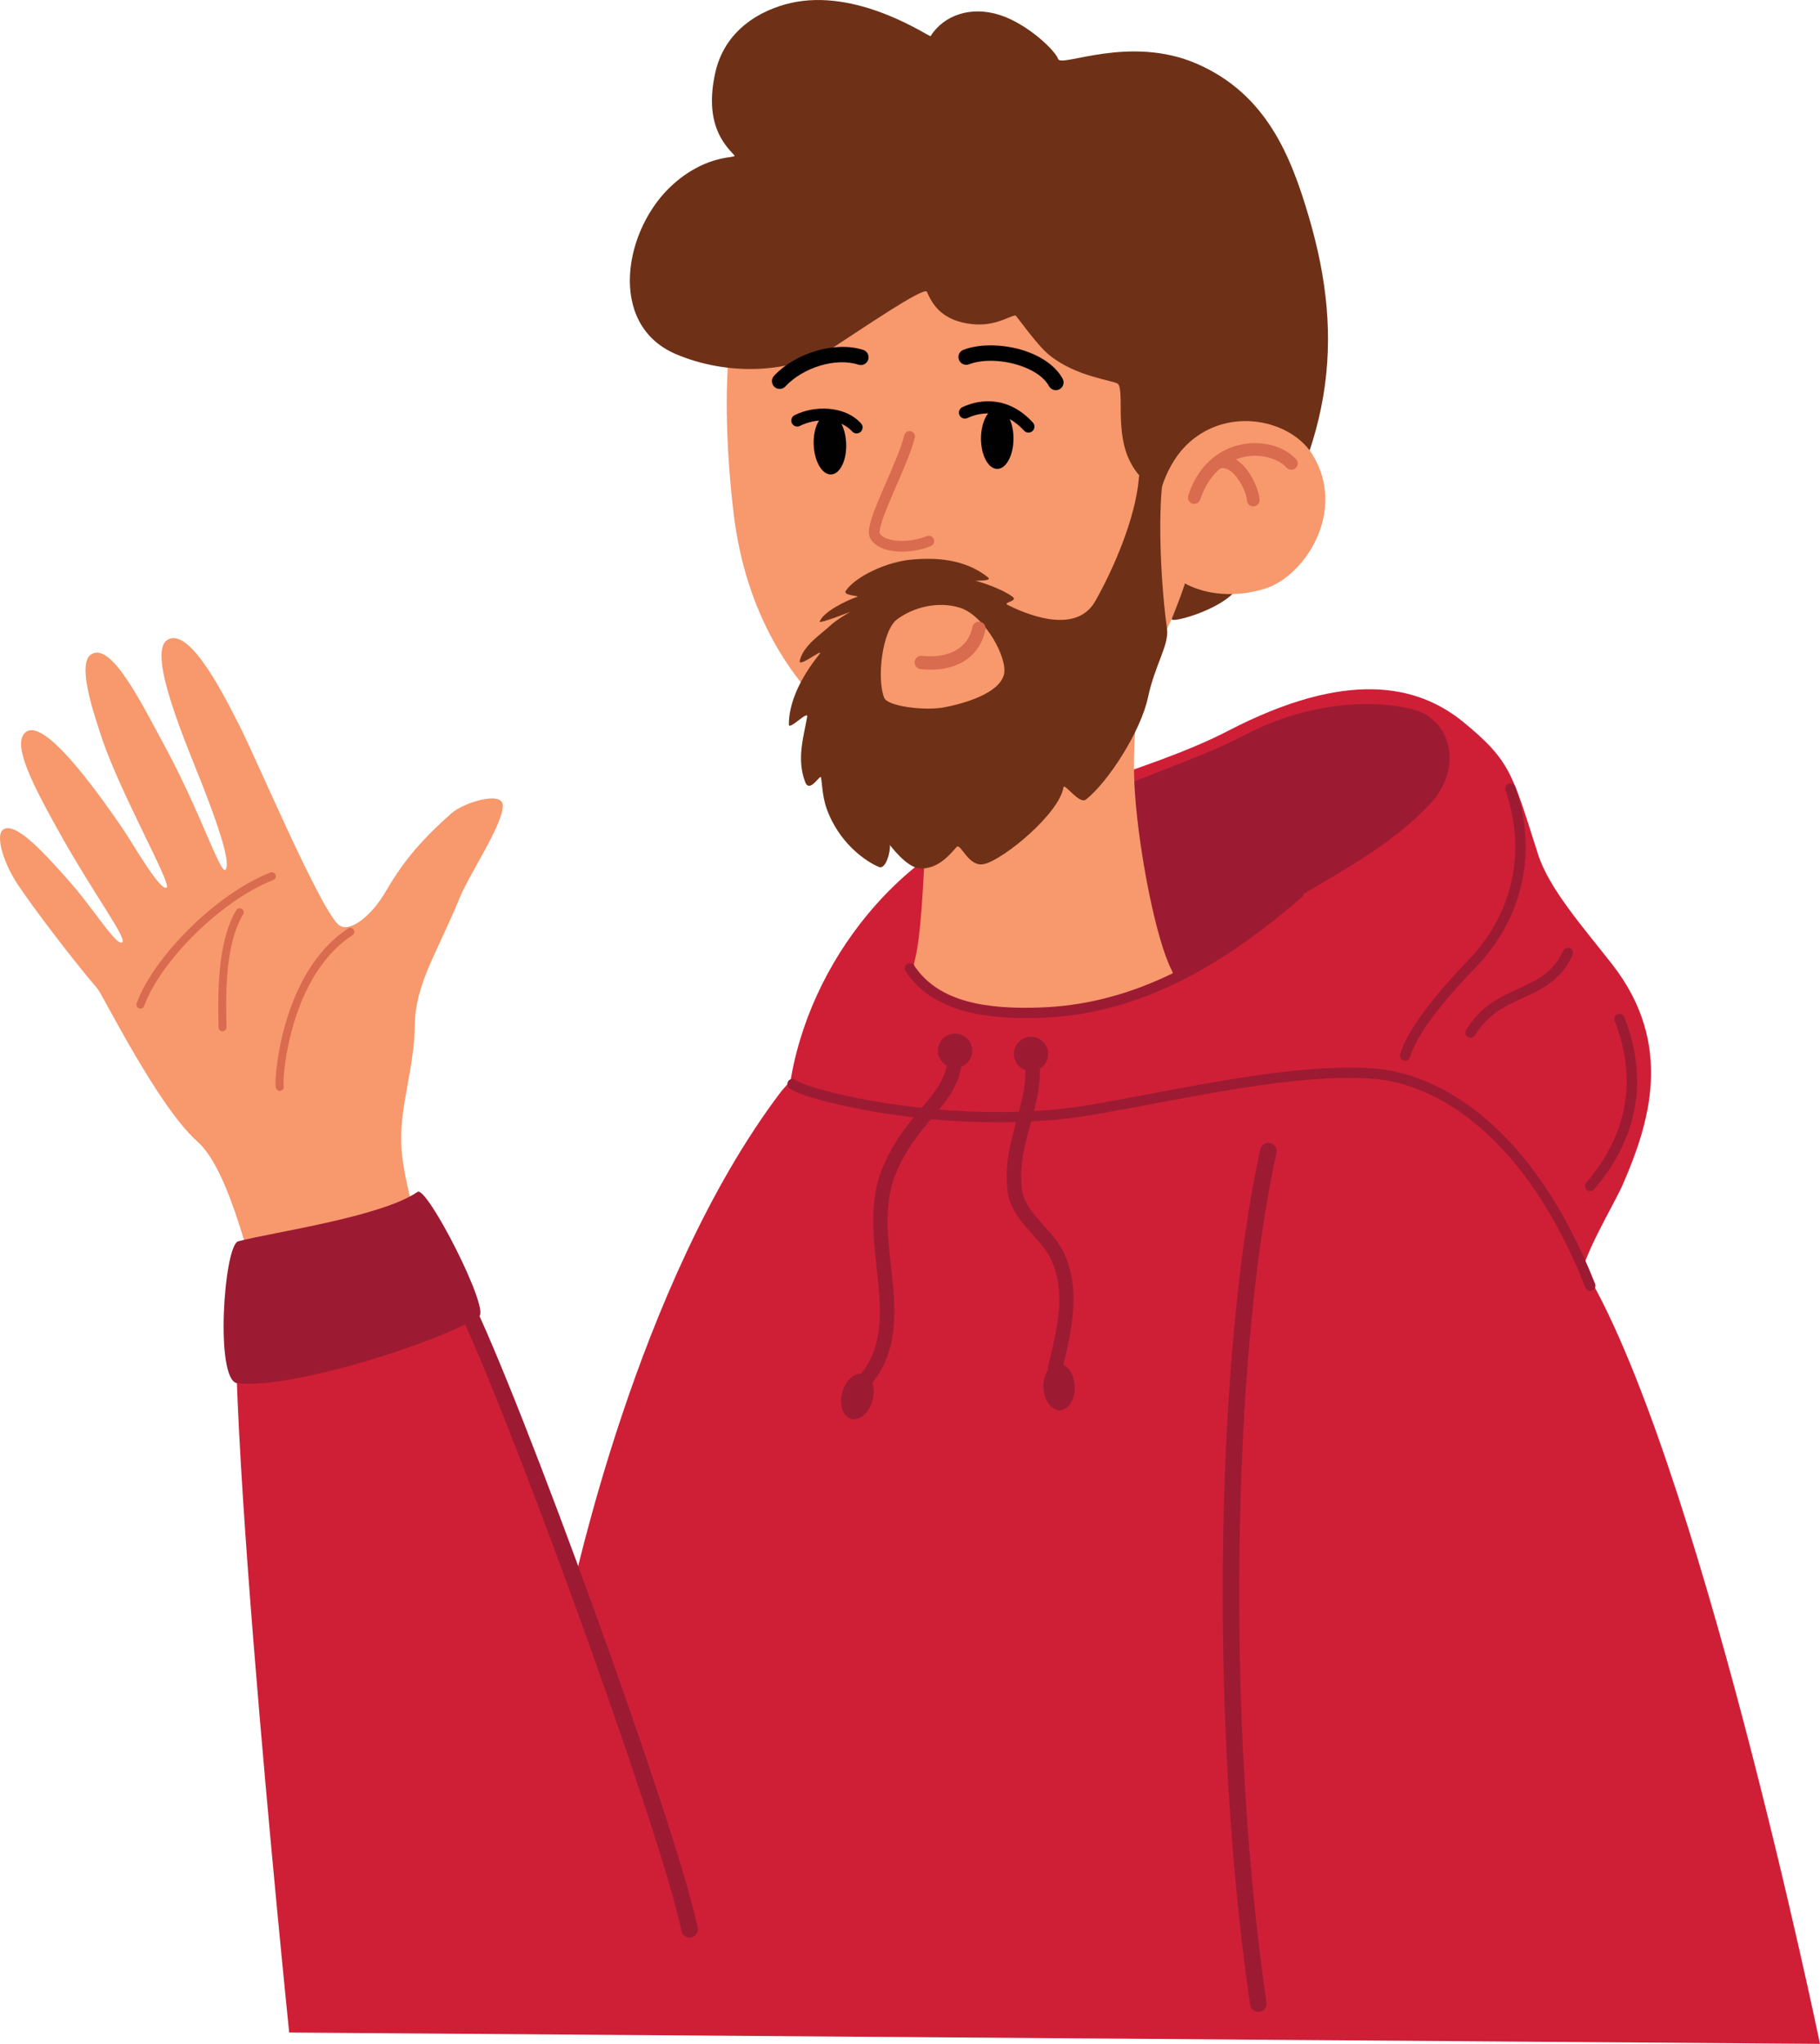 <svg xmlns="http://www.w3.org/2000/svg" viewBox="0 0 741.71 832.75"><g fill-rule="evenodd"><path d="m487.66 190.53c-8.78-84.1-74.03-102.8-105.64-99.34-25.4 2.78-66.34 7.1-81.71 37.61-5.09 10.1-5.45 46.98-1.27 80.92 9.76 79.27 71.92 112.09 102.84 105.89 49.52-9.93 92.2-63.55 85.77-125.08z" fill="#f7986d"></path><path d="m477.54 252.17c-.81 2.02 20.42-3.72 26.3-12.01 40.35-56.86 44.17-102.05 29.6-151.66-7.31-24.9-17.32-50.13-45.59-62.48-27.45-12-55.47 1.6-56.63-1.99-1.06-3.28-12.21-14.17-23.68-17.89-11.82-3.83-22.81-.02-28.3 8.56-.37.58-27.69-18.63-54.59-13.96-10.86 1.88-28.87 9.14-33.21 29.12-4.45 20.52 3.67 28.98 7.79 33.37 1.45 1.55-10.3-.98-24.66 11.63-20.31 17.84-27.46 57.28.81 69.39 20.49 8.78 47 8.43 65.18-3.34 10.68-6.91 36.12-24.32 37.17-22.03 1.9 4.15 5.06 10.97 16.39 12.9 10.78 1.84 16.8-2.91 19.68-3.27.39-.05 8.36 11.63 13.7 16.05 10.97 9.07 26.69 10.45 28.09 11.85 2.53 2.53-.81 17.85 3.98 29.51 7.26 17.68 23.84 14.85 25.85 24.88 3.04 15.14-3.63 30.63-7.91 41.36z" fill="#6e3117"></path><path d="m484.69 180.22c16.55-14.78 41.61-9.01 50.24 5.07 14.06 22.96-3.12 49.53-19.47 54.56-19.23 5.92-36.79-.92-41.59-11.01-6.18-12.98-2.38-36.82 10.83-48.61z" fill="#f7986d"></path><path d="m528.17 187.07c-2.85-3.09-7.24-5.33-12.27-6.16-11.29-1.87-25.83 3.23-31.65 20.99-.44 1.35.29 2.81 1.64 3.25s2.81-.29 3.25-1.64c4.79-14.63 16.62-19.06 25.92-17.52 3.8.63 7.17 2.23 9.32 4.57.96 1.04 2.59 1.11 3.64.15s1.11-2.59.15-3.64z" fill="#d96b4e"></path><path d="m497.08 190.86c2.28-.63 4.26.66 5.91 2.41 3.05 3.22 5.07 8.21 5.19 10.61.07 1.42 1.28 2.51 2.7 2.45 1.42-.07 2.51-1.28 2.45-2.7-.15-3.13-2.62-9.71-6.59-13.9-3.03-3.19-6.86-4.98-11.03-3.82-1.37.38-2.17 1.8-1.79 3.17s1.8 2.17 3.17 1.79z" fill="#d96b4e"></path><path d="m497.58 434.74c-21.06 5.27-177.12 19.65-176.48 13.46 2.78-26.84 13.96-51.76 29.29-71.65 10.12-13.12 22.04-24.06 34.56-31.9 30.28-18.98 82.57-29.75 115.42-46.82 48.6-25.25 77.39-18.83 95.94-3.68 19.62 16.03 20.05 21.42 30.56 54.11 4.44 13.81 18.31 29.53 30.05 44.51 25.88 33.03 14.78 65.71 4.73 89.16-4.06 9.48-18.06 31.64-18.06 42.14 0 2.32-51.99-109.44-90.7-101.7-18.65 3.73-36.67 7.71-55.3 12.36z" fill="#cf1f37"></path><path d="m575.49 288.91c-13.46-3.4-40.17-4.22-68.75 10.81-37.74 19.85-118.48 35.83-133.04 88.26-4.36 15.72 23.36 22.59 38.14 23.71 26.26 1.99 54.59-.95 94.48-31.28 23.27-17.7 55.12-29.93 76.58-52.97 13.39-14.38 8.87-34.42-7.41-38.53z" fill="#9c1b32"></path><path d="m378.61 285.83c-2.4 21.62.32 21.31-1.35 54.44-1 19.83-1.89 41.62-4.59 51.53-2.88 10.57 25.13 22.01 52.13 20.71 29.14-1.41 56.4-10.14 52.88-16.85-6.58-12.55-13.36-47.9-15.1-71.74-1.62-22.07 1.25-39.26 4.76-63.97 2.24-15.75-86.4 4.95-88.72 25.88z" fill="#f7986d"></path><path d="m334.04 253.27c-.34 1 12.8-4.01 12.92-4.23.06-.12-6.13 3.48-8.66 5.89-3.5 3.35-10.86 7.92-12.35 14.2-.76 3.2 9.19-4.86 8.22-2.9-.39.79-12.68 14.38-12.69 28.99 0 2.52 7.97-6.02 7.46-3.15-1.47 8.36-4.35 17.17-.81 26.53 1.87 4.95 6.23-3.56 6.49-1.75.79 5.56.51 10.09 4.62 17.98 5.8 11.14 15.06 16.83 18.96 18.4 3.09 1.25 4.89-7.48 4.43-8.97-.03-.11 6.44 8.8 11.73 9.46 8.18 1.02 13.82-6.93 15.54-8.68 1.64-1.66 4.77 8.39 11.07 7.02 7.89-1.72 30.68-20.51 32.42-31.25.34-2.07 6.42 7.08 9.16 4.94 9.02-7.04 22.34-27.79 25.27-41.52 2.89-13.56 8.71-21.44 7.77-28.13-2.3-16.32-3.9-44.43-1.67-61.23.37-2.82-9.02-9.16-9.78-.12-1.39 16.55-10.45 37.22-17.79 50.19-8.21 14.51-29.96 4.41-35.74 1.51-2.12-1.06 4.59-1.45 1.96-3.37-4.47-3.27-13.05-6.04-15.01-6.4-.93-.17 7.16.22 5.11-1.42-9.64-7.74-21.77-8.13-31.43-7.23s-22.24 6.56-26.51 12.62c-1.52 2.16 6.1 2.02 4.6 2.53-4.64 1.57-13.97 6.21-15.28 10.12zm75.07 21.69c1.84-6.59-7.87-24.25-17.9-27.35-9.05-2.79-19.02-.19-25.63 4.74-6.02 4.49-8.37 24.01-5.24 31.97 1.35 3.43 16.43 5.41 24.56 3.85s22.07-5.56 24.21-13.21z" fill="#6e3117"></path><path d="m375.16 272.6c15.73 1.67 24.5-6.07 26.44-16.08.28-1.46-.68-2.88-2.14-3.17-1.46-.28-2.88.67-3.17 2.14-1.48 7.66-8.52 13.01-20.56 11.73-1.48-.16-2.82.92-2.97 2.4-.16 1.48.92 2.82 2.4 2.97z" fill="#d96b4e"></path><path d="m107.32 529.41c-5.16-10.16-12.85-51.91-26.94-64.38-16.05-14.2-38.4-59.56-40.64-62.18-10.31-12.06-26.09-32.85-32.45-42.39-5.93-8.91-9-19.64-6.3-22.19 4.88-4.61 18.34 10.85 26.34 19.76 10.82 12.05 20 27.53 22.44 25.93 2.22-1.45-11.09-18.99-24.65-43.12-11.63-20.69-19.72-36.46-15.29-41.9 6.88-8.46 29.14 22.6 39.94 38.32 4.2 6.11 15.36 25.86 18.13 24.39 2.29-1.22-19.17-38.94-26.6-61.56-3.34-10.16-10.01-29.84-4.07-33.52 8.16-5.06 20.31 19.67 30.33 38.21 14.21 26.3 22.57 52.42 24.42 49.52 2.17-3.41-4.11-20.74-9.69-34.96-6.08-15.48-22.36-52.89-14.27-58.48 9.24-6.38 24.15 24.24 29.6 34.87 6.66 12.99 31.71 72.2 39.99 80.73 4.39 4.52 13.9-3.58 19.13-12.5 6.5-11.09 12.94-19.96 27.3-32.63 4.86-4.29 20.57-9.23 20.86-3.28.36 7.39-13.49 27.86-17.51 37.63-9.57 23.24-18.15 35.15-18.36 52.3-.21 17.43-6.25 32.97-5.5 48.61.74 15.42 8.62 38.37 9.99 45.21.49 2.45-60.86 28.14-66.21 17.62z" fill="#f7986d"></path><path d="m741.71 832.75s-50.27-242.97-97.49-318.09c-17.68-28.13-25.84-74.05-74.87-97.42-35.75-17.03-134.52.2-147.28-.81-30.16-2.39-85.07 3.54-104.32 29.07-58.67 77.84-84.12 203.06-84.45 201.78-3.65-13.9-9.82-29.6-17.21-48.63-13.59-34.99-42.69-115.66-47.5-111.65-11.59 9.66-53.5 24.65-68.81 23.89-14.66-.72 18.07 317.23 18.07 317.23l623.85 4.62" fill="#cf1f37"></path><g fill="#9c1b32"><path d="m389.24 421.09c3.86 0 6.99 3.13 6.99 6.99s-3.13 6.99-6.99 6.99-6.99-3.13-6.99-6.99 3.13-6.99 6.99-6.99z"></path><path d="m351.96 559.8c3.4.95 5.02 5.81 3.61 10.86-1.41 5.04-5.31 8.37-8.71 7.42s-5.02-5.81-3.61-10.86c1.41-5.04 5.31-8.37 8.71-7.42z"></path><path d="m431.19 555.59c3.53-.16 6.58 3.97 6.81 9.2s-2.45 9.6-5.98 9.76-6.58-3.97-6.81-9.2 2.45-9.6 5.98-9.76z"></path><path d="m420.18 422.41c3.86 0 6.99 3.13 6.99 6.99s-3.13 6.99-6.99 6.99-6.99-3.13-6.99-6.99 3.13-6.99 6.99-6.99z"></path><path d="m386.01 426.71c1.09 9.58-2.79 15.41-7.98 21.74-5.85 7.15-13.29 14.85-18.53 27.77-6 14.78-3.06 31.22-1.56 47.03 1.37 14.45 1.5 28.38-9.87 39.58-1.16 1.14-1.18 3.02-.03 4.18 1.14 1.16 3.02 1.18 4.18.03 12.79-12.58 13.15-28.11 11.61-44.35-1.41-14.87-4.49-30.35 1.15-44.25 4.97-12.24 12.08-19.48 17.63-26.25 6.21-7.59 10.58-14.66 9.28-26.15-.18-1.62-1.65-2.79-3.27-2.6-1.62.18-2.79 1.65-2.6 3.27z"></path><path d="m417.34 429.4c1.69 9.64-.57 17.98-2.89 26.42-2.53 9.19-5.13 18.49-3.85 29.37.69 5.85 3.95 10.63 7.79 15.1 3.31 3.84 7.06 7.44 9.27 11.59 7.38 13.84 3.09 30.17-.51 44.57-.39 1.58.57 3.19 2.15 3.58 1.58.4 3.19-.57 3.58-2.15 3.94-15.76 8.07-33.64-.01-48.78-2.41-4.51-6.41-8.48-10-12.66-3.06-3.56-5.86-7.27-6.41-11.93-1.18-10.05 1.34-18.62 3.68-27.12 2.54-9.25 4.87-18.42 3.01-29-.28-1.61-1.81-2.68-3.42-2.4s-2.68 1.81-2.4 3.42z"></path><path d="m513.62 468.29c-18.24 82.34-20.91 234.6-4.15 348.55.27 1.84 1.99 3.12 3.83 2.85s3.12-1.99 2.85-3.83c-16.65-113.15-14.05-264.34 4.06-346.11.4-1.82-.75-3.62-2.57-4.03-1.82-.4-3.62.75-4.03 2.57z"></path><path d="m185.69 531.46c19.74 39.28 83.46 214.01 92.03 255.28.38 1.83 2.17 3 3.99 2.62s3-2.17 2.62-3.99c-8.62-41.53-72.74-217.4-92.61-256.94-.84-1.66-2.87-2.34-4.53-1.5-1.67.84-2.34 2.87-1.5 4.53z"></path><path d="m97.08 505.75c13.99-3.7 58.27-9.91 73.08-20.14 3.8-2.63 29.42 47.5 25.14 50.63-12.78 9.33-75.81 30.03-98.56 27.35-9.33-1.1-5.46-56.3.34-57.84z"></path></g><path d="m368.53 177.3c-1.98 8.2-9.06 22.17-12.45 31.43-.94 2.57-1.6 4.8-1.86 6.5-.23 1.56-.11 2.8.24 3.64.99 2.39 3.64 4.32 7.38 5.24 4.76 1.17 11.37.82 17.49-1.61 1.12-.45 1.67-1.72 1.22-2.84s-1.72-1.67-2.84-1.22c-5.19 2.06-10.79 2.43-14.82 1.43-2.13-.52-3.83-1.32-4.39-2.68-.12-.3-.03-.75.05-1.31.22-1.48.82-3.42 1.64-5.65 3.44-9.4 10.58-23.58 12.6-31.9.28-1.17-.44-2.36-1.61-2.64s-2.36.44-2.64 1.61z" fill="#d96b4e"></path><path d="m351.79 142.57c-11.25-3.66-27.55 1.12-36.36 10.57-1.19 1.28-1.12 3.28.16 4.47s3.28 1.12 4.47-.16c7.23-7.75 20.54-11.88 29.77-8.87 1.66.54 3.45-.37 3.99-2.03s-.37-3.45-2.03-3.99z" fill="#010101"></path><path d="m433.05 154.28c-2.61-4.75-7.72-8.46-13.81-10.77-8.74-3.31-19.42-3.74-26.61-.99-1.63.63-2.45 2.46-1.82 4.09s2.46 2.45 4.09 1.82c5.97-2.29 14.84-1.76 22.09 1 4.57 1.73 8.55 4.33 10.51 7.9.84 1.53 2.77 2.09 4.3 1.25s2.09-2.77 1.25-4.3z" fill="#010101"></path><path d="m420.94 172.17c-9.66-10.6-21.06-9.86-28.74-6.28-1.22.57-1.75 2.03-1.18 3.25s2.03 1.75 3.25 1.18c6.17-2.88 15.3-3.37 23.06 5.14.91 1 2.46 1.07 3.45.16s1.07-2.46.16-3.45z" fill="#010101"></path><path d="m350.91 172.53c-6.77-7.52-19.5-7.28-27.12-3.35-1.2.62-1.67 2.09-1.05 3.29s2.09 1.67 3.29 1.05c5.97-3.08 15.96-3.6 21.25 2.27.9 1 2.45 1.08 3.45.18s1.08-2.45.18-3.45z" fill="#010101"></path><path d="m406.41 166.29c-3.65 0-6.62 5.55-6.62 12.38s2.97 12.38 6.62 12.38 6.62-5.55 6.62-12.38-2.97-12.38-6.62-12.38z" fill="#010101"></path><path d="m337.74 168.57c-3.65.14-6.4 5.8-6.13 12.63s3.45 12.25 7.1 12.11 6.4-5.8 6.13-12.63-3.45-12.25-7.1-12.11z" fill="#010101"></path><path d="m321.44 443.14c.34.35.95.8 1.88 1.27 1.56.79 4.23 1.79 7.85 2.88 19.93 5.99 69.45 14.95 116.14 6.62 39.61-7.07 79.63-16.34 111.08-14.48 27.52 1.63 63.57 24.01 87.73 85.19.43 1.08 1.65 1.61 2.74 1.19 1.08-.43 1.61-1.66 1.19-2.74-25.05-63.43-62.87-86.16-91.4-87.85-31.73-1.88-72.12 7.41-112.07 14.54-40.18 7.17-82.49 1.31-105.58-4.21-6.82-1.63-11.94-3.23-14.79-4.44-.87-.37-1.48-.63-1.72-.88-.81-.84-2.14-.87-2.98-.06s-.87 2.14-.06 2.98z" fill="#9c1b32"></path><path d="m613.55 321.95c9.83 28.94.01 53.32-14.62 68.66-6.33 6.64-24.47 25.65-28.31 38.89-.32 1.12.32 2.29 1.44 2.61s2.29-.32 2.62-1.44c3.68-12.69 21.24-30.78 27.31-37.15 15.54-16.3 26-42.19 15.56-72.93-.37-1.1-1.57-1.69-2.68-1.32-1.1.37-1.69 1.57-1.32 2.68z" fill="#9c1b32"></path><path d="m601.11 421.79c5.6-9.07 12.99-12.2 19.98-15.4 7.77-3.55 15.09-7.17 19.8-17.24.49-1.06.04-2.31-1.02-2.81-1.06-.49-2.31-.04-2.81 1.02-4.19 8.95-10.82 12.03-17.73 15.19-7.68 3.51-15.68 7.08-21.82 17.02-.61.99-.3 2.29.69 2.9s2.29.3 2.9-.69z" fill="#9c1b32"></path><path d="m658.02 415.95c9.29 23.51 5.34 46.24-11.59 65.88-.76.88-.66 2.22.22 2.98s2.22.66 2.98-.22c18.04-20.92 22.22-45.14 12.32-70.19-.43-1.08-1.66-1.62-2.74-1.19s-1.61 1.66-1.19 2.74z" fill="#9c1b32"></path><path d="m369.02 395.68c10.81 16.43 32.26 19.83 55.1 19.03 35.51-1.24 69.12-16.71 106.42-49.17.88-.76.97-2.1.21-2.98s-2.1-.97-2.98-.21c-36.4 31.68-69.14 46.92-103.8 48.14-21.24.74-41.37-1.86-51.42-17.13-.64-.97-1.95-1.24-2.92-.6s-1.24 1.95-.6 2.92z" fill="#9c1b32"></path><path d="m115.53 442.27c0-.45-.03-2.21.13-4.13.96-11.88 6.46-43.04 27.98-57.14.75-.49.96-1.5.47-2.24-.49-.75-1.5-.96-2.24-.47-10.17 6.67-16.98 16.93-21.46 27.36-6.66 15.51-8.16 31.35-8.14 35.92 0 .81.07 1.35.14 1.59.1.37.27.6.39.74.38.43.83.56 1.24.56.89 0 1.62-.73 1.62-1.62 0-.21-.04-.41-.11-.59zm-1.42-1.03c.24.01.47.08.67.18-.22-.12-.44-.17-.67-.18zm0 0s-.05 0-.08 0z" fill="#d96b4e"></path><path d="m58.75 409.85c6.49-17.89 30.98-42.84 52.63-51.33.83-.33 1.24-1.27.92-2.1-.33-.83-1.27-1.24-2.1-.92-22.44 8.8-47.77 34.7-54.49 53.24-.31.84.13 1.77.97 2.08s1.77-.13 2.08-.97z" fill="#d96b4e"></path><path d="m96.32 370.83c-8.06 13.18-7.5 36.18-7.26 47.77.02.89.76 1.61 1.65 1.59s1.61-.76 1.59-1.65c-.23-11.16-.97-33.33 6.79-46.01.47-.76.23-1.76-.54-2.23-.76-.47-1.76-.23-2.23.54z" fill="#d96b4e"></path></g></svg>